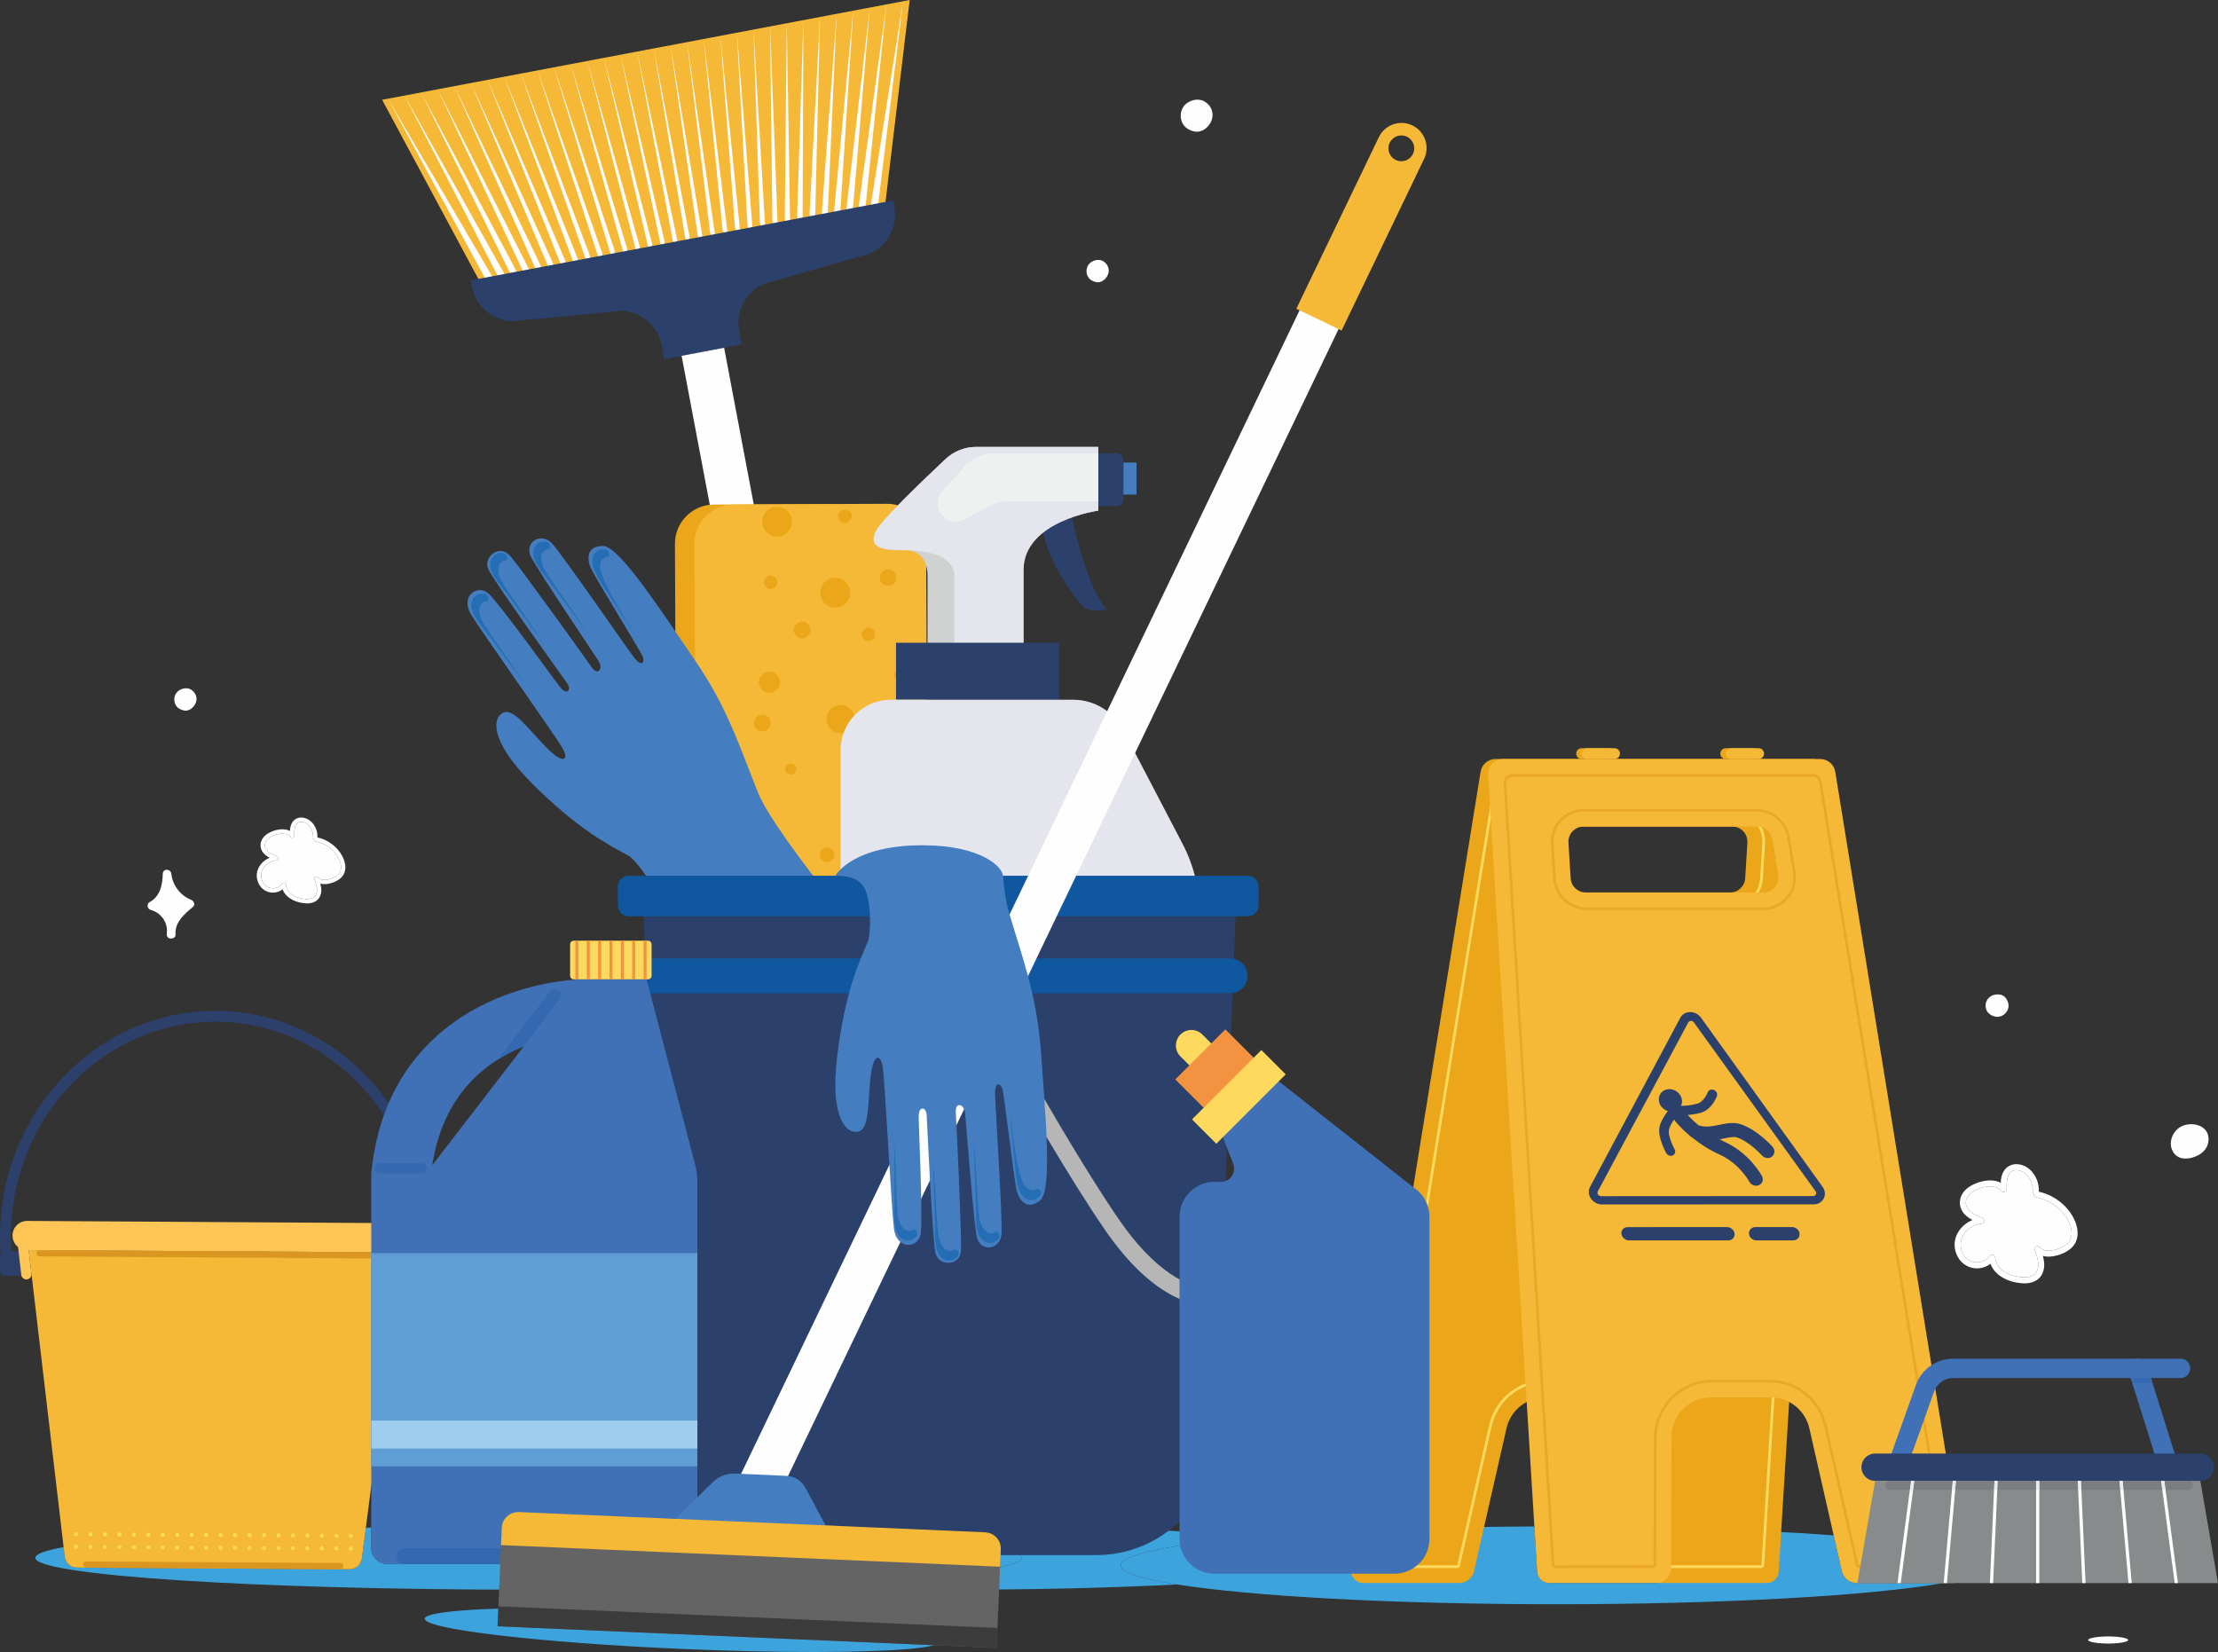 <?xml version="1.0" encoding="UTF-8"?> <svg xmlns="http://www.w3.org/2000/svg" xmlns:xlink="http://www.w3.org/1999/xlink" xmlns:xodm="http://www.corel.com/coreldraw/odm/2003" xml:space="preserve" width="369.782mm" height="275.414mm" version="1.1" style="shape-rendering:geometricPrecision; text-rendering:geometricPrecision; image-rendering:optimizeQuality; fill-rule:evenodd; clip-rule:evenodd" viewBox="0 0 3296 2454.87"><rect x="0" y="0" width="3296" height="2454.87" fill="#333333" stroke="none"/> <defs> <style type="text/css"> .fil0 {fill:#FEFEFE;fill-rule:nonzero} .fil2 {fill:#FCC556;fill-rule:nonzero} .fil23 {fill:#F39341;fill-rule:nonzero} .fil9 {fill:#E52249;fill-rule:nonzero} .fil7 {fill:#FDD95D;fill-rule:nonzero} .fil3 {fill:#F5B937;fill-rule:nonzero} .fil14 {fill:#EFF1F1;fill-rule:nonzero} .fil26 {fill:#EBA826;fill-rule:nonzero} .fil10 {fill:#EBA719;fill-rule:nonzero} .fil30 {fill:#EBEAE9;fill-rule:nonzero} .fil13 {fill:#E4E5ED;fill-rule:nonzero} .fil5 {fill:#DA9620;fill-rule:nonzero} .fil12 {fill:#D0D1D1;fill-rule:nonzero} .fil17 {fill:#B5B6B5;fill-rule:nonzero} .fil6 {fill:#958D6A;fill-rule:nonzero} .fil22 {fill:#9ECDEF;fill-rule:nonzero} .fil28 {fill:#878B8C;fill-rule:nonzero} .fil27 {fill:#87B7E0;fill-rule:nonzero} .fil29 {fill:#7A7E81;fill-rule:nonzero} .fil24 {fill:#646465;fill-rule:nonzero} .fil21 {fill:#5F9ED5;fill-rule:nonzero} .fil19 {fill:#57A6DC;fill-rule:nonzero} .fil25 {fill:#3C3C3C;fill-rule:nonzero} .fil1 {fill:#3DA3DC;fill-rule:nonzero} .fil11 {fill:#457EC0;fill-rule:nonzero} .fil18 {fill:#4070B5;fill-rule:nonzero} .fil20 {fill:#3468B0;fill-rule:nonzero} .fil15 {fill:#256EB5;fill-rule:nonzero} .fil16 {fill:#0F579E;fill-rule:nonzero} .fil8 {fill:#2B406A;fill-rule:nonzero} .fil4 {fill:#2C406B;fill-rule:nonzero} </style> </defs> <g id="Слой_x0020_1">  <g id="_2446227924832"> <path class="fil0" d="M2915.05 1858.66c2.75,8.58 9.57,15.4 18.61,16.9 8.47,1.39 17.89,-1.64 22.93,-8.82 2.57,-3.75 7.93,-2.25 8.28,2.25 1.72,19.68 24.43,28.15 41.36,29.08 8.75,0.47 17.93,-1.6 21.29,-10.68 3.68,-9.97 -0.64,-20.64 -4.18,-29.97 -1.57,-4.14 4.61,-7.61 7.47,-4.33 7.68,8.72 21.72,5.33 31.04,1.29 5.25,-2.28 10.47,-5.54 13.61,-10.5 3.57,-5.65 3.68,-12.61 2.14,-18.93 -5.79,-23.75 -28.57,-41.25 -51.79,-45.75 -2.64,-0.5 -3.5,-2.67 -3.11,-4.72 -1.18,-0.68 -2,-1.93 -1.89,-3.71 0.72,-13.68 -7.36,-29.79 -22.22,-31.79 -16.25,-2.21 -17.03,16.76 -16.5,28.08 0.14,3.61 -5.21,6.21 -7.65,3.14 -9.86,-12.5 -32.32,-6.36 -43.5,1.11 -7.29,4.82 -12.43,13.68 -8.25,22.22 4.36,8.89 14.47,12.82 23.15,16.21 4.68,1.86 3.97,8.33 -1.21,8.75 -19.79,1.75 -36.01,20.15 -29.57,40.18zm16.07 -45.75c-6.82,-3.57 -12.96,-8.29 -16.43,-15.5 -5.11,-10.72 -1.47,-22.86 7.33,-30.5 11.78,-10.25 35.71,-17.4 51.08,-9.29 0.25,-5.75 1.25,-11.47 4.03,-16.5 4.29,-7.75 12.65,-11.93 21.43,-11.11 19.75,1.89 32.15,22.11 31.19,40.75l-0.04 0.14c21.9,4.75 41.65,19.43 51.86,39.44 5.51,10.86 8.43,24.18 2.93,35.61 -5.04,10.54 -16.43,16.43 -27.18,19.47 -6.86,1.96 -14.68,2.75 -21.58,0.86 2.43,8.75 3.25,17.82 -0.79,26.43 -5.03,10.65 -16.22,14.64 -27.36,14.36 -19.89,-0.57 -42.79,-9.86 -49.68,-29.14 -6.61,5.18 -15.11,7.61 -23.72,6.68 -12.5,-1.36 -22.36,-9.68 -26.94,-21.25 -8.54,-21.64 4.47,-42.36 23.86,-50.43z"></path> <path class="fil0" d="M2915.05 1858.66c2.75,8.58 9.57,15.4 18.61,16.9 8.47,1.39 17.89,-1.64 22.93,-8.82 2.57,-3.75 7.93,-2.25 8.28,2.25 1.72,19.68 24.43,28.15 41.36,29.08 8.75,0.47 17.93,-1.6 21.29,-10.68 3.68,-9.97 -0.64,-20.64 -4.18,-29.97 -1.57,-4.14 4.61,-7.61 7.47,-4.33 7.68,8.72 21.72,5.33 31.04,1.29 5.25,-2.28 10.47,-5.54 13.61,-10.5 3.57,-5.65 3.68,-12.61 2.14,-18.93 -5.79,-23.75 -28.57,-41.25 -51.79,-45.75 -2.64,-0.5 -3.5,-2.67 -3.11,-4.72 -1.18,-0.68 -2,-1.93 -1.89,-3.71 0.72,-13.68 -7.36,-29.79 -22.22,-31.79 -16.25,-2.21 -17.03,16.76 -16.5,28.08 0.14,3.61 -5.21,6.21 -7.65,3.14 -9.86,-12.5 -32.32,-6.36 -43.5,1.11 -7.29,4.82 -12.43,13.68 -8.25,22.22 4.36,8.89 14.47,12.82 23.15,16.21 4.68,1.86 3.97,8.33 -1.21,8.75 -19.79,1.75 -36.01,20.15 -29.57,40.18z"></path> <path class="fil0" d="M1621.73 389.33c3.61,-2.33 7.92,-3.55 12.2,-3 3.02,0.38 5.76,1.62 7.8,3.59l0.38 0.26c3.43,2.94 5.35,7.07 5.47,11.57 0.09,4.89 -2.07,9.4 -5.47,12.84 -3.37,3.37 -7.96,5.54 -12.8,4.73 -4.69,-0.79 -9.62,-3.4 -12.2,-7.5 -4.65,-7.4 -2.86,-17.63 4.63,-22.49z"></path> <path class="fil0" d="M266.15 1025.88c3.62,-2.33 7.9,-3.55 12.22,-3 2.96,0.39 5.72,1.62 7.78,3.59l0.37 0.26c3.42,2.94 5.35,7.06 5.47,11.57 0.12,4.9 -2.1,9.4 -5.47,12.83 -3.37,3.37 -7.98,5.54 -12.76,4.74 -4.69,-0.78 -9.67,-3.4 -12.26,-7.5 -4.65,-7.41 -2.8,-17.63 4.65,-22.49z"></path> <path class="fil0" d="M1764.87 152.55c5.16,-3.34 11.35,-5.09 17.48,-4.3 4.31,0.54 8.24,2.32 11.16,5.14l0.53 0.38c4.91,4.21 7.67,10.12 7.83,16.59 0.16,7.02 -2.96,13.48 -7.83,18.39 -4.81,4.83 -11.41,7.95 -18.3,6.79 -6.73,-1.12 -13.81,-4.87 -17.51,-10.75 -6.67,-10.61 -4.09,-25.27 6.63,-32.23z"></path> <path class="fil0" d="M389.04 1307.59c2.02,6.18 6.91,11.09 13.46,12.17 6.05,1 12.84,-1.18 16.5,-6.35 1.85,-2.7 5.68,-1.62 5.97,1.62 1.24,14.18 17.57,20.27 29.75,20.94 6.3,0.34 12.96,-1.16 15.35,-7.69 2.67,-7.18 -0.45,-14.87 -3,-21.58 -1.11,-2.98 3.29,-5.48 5.39,-3.12 5.51,6.28 15.6,3.84 22.35,0.93 3.79,-1.65 7.53,-3.99 9.79,-7.56 2.55,-4.07 2.67,-9.08 1.56,-13.63 -4.2,-17.11 -20.62,-29.71 -37.33,-32.96 -1.89,-0.36 -2.51,-1.93 -2.22,-3.4 -0.86,-0.48 -1.48,-1.39 -1.36,-2.67 0.49,-9.85 -5.31,-21.46 -16.01,-22.89 -11.69,-1.6 -12.26,12.06 -11.89,20.22 0.08,2.6 -3.79,4.48 -5.51,2.26 -7.08,-9.01 -23.29,-4.58 -31.36,0.8 -5.23,3.47 -8.93,9.85 -5.93,16 3.17,6.4 10.45,9.24 16.67,11.68 3.42,1.34 2.88,6 -0.86,6.31 -14.24,1.26 -25.93,14.51 -21.32,28.94zm11.61 -32.95c-4.94,-2.58 -9.34,-5.97 -11.85,-11.16 -3.66,-7.72 -1.03,-16.47 5.31,-21.97 8.48,-7.38 25.72,-12.53 36.79,-6.69 0.12,-4.14 0.86,-8.26 2.88,-11.88 3.09,-5.59 9.1,-8.59 15.43,-8.01 14.24,1.37 23.13,15.92 22.47,29.36l0 0.1c15.72,3.42 29.96,14 37.29,28.4 3.99,7.82 6.13,17.42 2.14,25.65 -3.62,7.59 -11.85,11.83 -19.59,14.02 -4.9,1.42 -10.54,1.98 -15.51,0.62 1.73,6.3 2.35,12.84 -0.58,19.04 -3.62,7.66 -11.69,10.55 -19.71,10.34 -14.32,-0.42 -30.82,-7.1 -35.76,-20.99 -4.77,3.73 -10.91,5.48 -17.08,4.81 -9.01,-0.98 -16.09,-6.97 -19.42,-15.31 -6.13,-15.59 3.21,-30.51 17.2,-36.32z"></path> <path class="fil0" d="M389.04 1307.59c2.02,6.18 6.91,11.09 13.46,12.17 6.05,1 12.84,-1.18 16.5,-6.35 1.85,-2.7 5.68,-1.62 5.97,1.62 1.24,14.18 17.57,20.27 29.75,20.94 6.3,0.34 12.96,-1.16 15.35,-7.69 2.67,-7.18 -0.45,-14.87 -3,-21.58 -1.11,-2.98 3.29,-5.48 5.39,-3.12 5.51,6.28 15.6,3.84 22.35,0.93 3.79,-1.65 7.53,-3.99 9.79,-7.56 2.55,-4.07 2.67,-9.08 1.56,-13.63 -4.2,-17.11 -20.62,-29.71 -37.33,-32.96 -1.89,-0.36 -2.51,-1.93 -2.22,-3.4 -0.86,-0.48 -1.48,-1.39 -1.36,-2.67 0.49,-9.85 -5.31,-21.46 -16.01,-22.89 -11.69,-1.6 -12.26,12.06 -11.89,20.22 0.08,2.6 -3.79,4.48 -5.51,2.26 -7.08,-9.01 -23.29,-4.58 -31.36,0.8 -5.23,3.47 -8.93,9.85 -5.93,16 3.17,6.4 10.45,9.24 16.67,11.68 3.42,1.34 2.88,6 -0.86,6.31 -14.24,1.26 -25.93,14.51 -21.32,28.94z"></path> <path class="fil0" d="M3237.76 1719.56c-4.7,-2.25 -8.19,-6.04 -9.91,-10.82 -0.43,-0.73 -0.8,-1.53 -1.05,-2.41 -2.92,-10.11 1.18,-21.54 8.83,-28.47 8.21,-7.45 21.62,-9.12 31.89,-5.38 5.45,1.98 10.35,5.96 12.65,11.39 2.32,5.48 2.37,11.63 0.44,17.24 -3.89,11.37 -15.61,18.03 -26.91,20 -5.27,0.92 -11.05,0.8 -15.94,-1.54z"></path> <path class="fil0" d="M2965.42 1510.78c-4.32,-0.76 -8.4,-2.84 -11.24,-6.23 -1.98,-2.37 -3.18,-5.21 -3.33,-8.1l-0.11 -0.47c-0.52,-4.58 0.9,-9.02 3.96,-12.47 3.31,-3.75 8.09,-5.62 13.03,-5.82 4.86,-0.2 9.82,1.37 12.87,5.33 2.97,3.85 4.86,9.25 3.94,14.11 -1.66,8.79 -10.13,15.21 -19.12,13.65z"></path> <path class="fil0" d="M223.93 1352.11c15.23,4.05 25.97,18.62 23.87,34.6 -0.49,3.42 0.82,6.79 4.49,7.85 0.99,0.25 2.22,0.2 3.33,-0.11 2.92,-0.26 5.51,-2.31 5.23,-6.08 -1.28,-17.86 13.33,-30.29 25.84,-40.68 4.03,-3.38 1.19,-9.09 -2.84,-10.66 -15.72,-6.09 -27.53,-21.63 -29.22,-38.42 -0.86,-8.01 -12.63,-8.34 -12.76,0.02 -0.25,16.03 -4.12,33.74 -19.47,41.83 -4.9,2.56 -3.62,10.27 1.52,11.64z"></path> <path class="fil1" d="M1416.53 2362.29c122.8,0 237.12,-2.84 332.71,-7.73 -53.33,-8.41 -83.8,-18.13 -83.8,-28.49 0,-16.78 79.93,-31.89 207.59,-42.45 -111.34,-9.88 -274.6,-16.12 -456.5,-16.12 -103.38,0 -200.71,2.01 -285.94,5.56 230.96,7.98 388.17,23.72 388.17,41.83 0,18.11 -157.21,33.85 -388.17,41.83 85.23,3.55 182.56,5.57 285.94,5.57z"></path> <path class="fil1" d="M785.6 2362.29c124.74,0 242.15,-2.01 344.99,-5.57 230.96,-7.98 388.17,-23.72 388.17,-41.83 0,-18.11 -157.21,-33.85 -388.17,-41.83 -30.25,-1.04 -61.73,-1.95 -94.28,-2.72l0 30.82c0,12.76 -11.52,23.11 -25.72,23.11l-18.07 0 -391.21 0 -23.83 0c-14.16,0 -25.72,-10.34 -25.72,-23.11l0 -31.21c-2.67,0.06 -5.39,0.12 -8.11,0.18l-5.93 45.83c-1.19,9.11 -8.93,15.92 -18.11,15.92 -0.04,0 -0.12,0 -0.12,0l-13.83 -0.08c0,0 0,0 0,0l-377.59 -2.27c-0.04,0 -0.08,0 -0.12,-0l-13.75 -0.08c-9.18,-0.05 -16.91,-6.98 -17.98,-16.13l-1.73 -14.28c-27.2,4.96 -42.02,10.3 -42.02,15.86 0,26.17 328.2,47.4 733.12,47.4z"></path> <path class="fil1" d="M1208.62 2454.87c113.67,0 190.21,-5.79 190.63,-16.19 0.7,-15.63 -170.71,-35.75 -382.81,-44.94 -70.95,-3.08 -137.5,-4.54 -194.66,-4.54 -113.67,0 -190.17,5.79 -190.63,16.19 -0.66,15.63 170.75,35.75 382.82,44.94 70.99,3.08 137.54,4.54 194.66,4.54z"></path> <path class="fil1" d="M2312.09 2383.9c250.58,0 467.87,-12.75 575.21,-31.39l-127.11 0 0.04 -0.21 -1.26 0c-10.5,0 -19.61,-7.27 -21.94,-17.51l-12.11 -53.23c-69.66,-5.17 -151.68,-9.07 -241.49,-11.27l-0.22 59.59c-0.06,12.4 -10.12,22.42 -22.52,22.42l-158.67 0c-9.43,0 -17.2,-7.32 -17.8,-16.71l-4.12 -67.28c-156.88,0.68 -299.07,6.36 -407.08,15.3 -127.66,10.56 -207.59,25.67 -207.59,42.45 0,10.36 30.47,20.08 83.8,28.49 111.12,17.52 321.55,29.34 562.85,29.34z"></path> <path class="fil2" d="M40.42 1814.3l559.08 3.37c11.98,0.07 21.65,9.84 21.56,21.83 -0.08,11.98 -9.84,21.64 -21.81,21.57l-559.12 -3.37c-11.98,-0.07 -21.61,-9.84 -21.56,-21.83 0.08,-11.98 9.84,-21.63 21.85,-21.57z"></path> <path class="fil3" d="M42.64 1857.71l554.14 3.33 -59.06 454.93c-1.19,9.14 -9.01,15.97 -18.23,15.92l-405.29 -2.44c-9.18,-0.05 -16.91,-6.98 -17.98,-16.13l-53.58 -455.61z"></path> <path class="fil4" d="M602.42 1863.21l30.45 0.18c3.25,0.02 5.93,2.69 5.89,5.96l-0.12 23.98c-0.04,3.27 -2.72,5.91 -5.97,5.89l-30.45 -0.19 0.21 -35.83z"></path> <path class="fil4" d="M36.63 1859.8l-30.45 -0.18c-3.25,-0.02 -5.93,2.61 -5.97,5.88l-0.12 23.98c-0.04,3.27 2.59,5.94 5.88,5.96l30.41 0.19 0.25 -35.83z"></path> <path class="fil2" d="M599.83 1904.55c3.79,0 7.04,-2.8 7.49,-6.63l7.82 -60.8c0.53,-4.16 -2.43,-7.98 -6.59,-8.51 -4.16,-0.54 -7.98,2.41 -8.52,6.58l-7.74 60.8c-0.54,4.17 2.39,7.97 6.54,8.5 0.33,0.04 0.66,0.06 0.99,0.06z"></path> <path class="fil2" d="M39.06 1901.22c-3.75,-0.05 -7,-2.89 -7.45,-6.73l-7.04 -60.89c-0.49,-4.17 2.51,-7.94 6.67,-8.42 4.2,-0.49 7.94,2.51 8.44,6.67l7.04 60.89c0.49,4.18 -2.51,7.95 -6.67,8.43 -0.33,0.04 -0.66,0.05 -0.99,0.05z"></path> <path class="fil5" d="M551.76 1870.01l0 -9.23 -493.11 -2.96 0 0c-2.55,0 -4.61,2.05 -4.65,4.59 0,2.55 2.06,4.63 4.61,4.65l493.15 2.96z"></path> <path class="fil6" d="M505.67 2331.81l-377.71 -2.27c0.04,0 0.08,0 0.12,0l377.59 2.27c0,0 0,0 0,0z"></path> <path class="fil5" d="M505.67 2331.81c2.55,0 4.65,-2.05 4.65,-4.59 0,-2.55 -2.06,-4.63 -4.61,-4.64l-377.59 -2.27 -0.04 0c-2.51,0 -4.57,2.05 -4.61,4.59 0,2.51 1.98,4.57 4.49,4.64l377.71 2.27 0 0z"></path> <path class="fil4" d="M9.76 1880.76c0.29,0 0.58,-0.01 0.86,-0.04 4.44,-0.45 7.65,-4.4 7.24,-8.83 -1.23,-12.03 -1.81,-24.16 -1.73,-36.03 1.07,-176.12 138.15,-318.59 305.61,-317.59 167.46,1 302.85,145.11 301.78,321.24 -0.08,11.88 -0.78,23.99 -2.14,36.01 -0.49,4.42 2.67,8.42 7.12,8.91 4.4,0.52 8.4,-2.68 8.89,-7.11 1.44,-12.58 2.18,-25.28 2.26,-37.72 1.11,-185.02 -141.49,-336.41 -317.79,-337.48 -176.39,-1.06 -320.8,148.6 -321.87,333.63 -0.08,12.44 0.53,25.14 1.77,37.74 0.41,4.14 3.91,7.23 7.98,7.26z"></path> <path class="fil7" d="M518.26 2282.3c0,-1.67 1.4,-3.02 3.04,-3.01 1.69,0.01 3,1.37 3,3.05 0,1.67 -1.36,3.03 -3.05,3.02 -1.65,-0.01 -3,-1.37 -3,-3.05z"></path> <path class="fil7" d="M496.78 2282.17c0,-1.68 1.36,-3.03 3.05,-3.02 1.69,0.01 3.04,1.37 3.04,3.05 -0.04,1.67 -1.4,3.03 -3.09,3.01 -1.69,-0.01 -3.05,-1.37 -3,-3.05z"></path> <path class="fil7" d="M475.26 2282.04c0.04,-1.67 1.4,-3.03 3.09,-3.02 1.69,0.01 3.05,1.37 3,3.05 0,1.68 -1.4,3.03 -3.05,3.02 -1.69,-0.01 -3.04,-1.37 -3.04,-3.05z"></path> <path class="fil7" d="M453.81 2281.92c0,-1.68 1.36,-3.03 3.05,-3.02 1.65,0.01 3,1.37 3,3.05 0,1.67 -1.4,3.03 -3.05,3.02 -1.69,-0.01 -3,-1.38 -3,-3.05z"></path> <path class="fil7" d="M432.33 2281.78c0,-1.68 1.36,-3.03 3.05,-3.02 1.65,0.01 3,1.38 3,3.05 -0.04,1.67 -1.36,3.03 -3.04,3.01 -1.69,-0.01 -3.05,-1.37 -3,-3.05z"></path> <path class="fil7" d="M410.81 2281.65c0.04,-1.67 1.4,-3.03 3.04,-3.01 1.69,0.01 3.05,1.37 3.05,3.05 0,1.68 -1.4,3.03 -3.09,3.02 -1.65,-0.01 -3,-1.38 -3,-3.05z"></path> <path class="fil7" d="M389.33 2281.52c0,-1.67 1.4,-3.03 3.05,-3.02 1.69,0.01 3.04,1.38 3.04,3.05 0,1.67 -1.4,3.03 -3.04,3.02 -1.69,-0.01 -3.05,-1.38 -3.05,-3.05z"></path> <path class="fil7" d="M367.84 2281.4c0,-1.68 1.36,-3.03 3.09,-3.02 1.65,0.01 3,1.37 3,3.05 -0.04,1.67 -1.4,3.03 -3.05,3.01 -1.69,-0.01 -3.04,-1.37 -3.04,-3.05z"></path> <path class="fil7" d="M346.36 2281.27c0.04,-1.67 1.36,-3.03 3.05,-3.02 1.69,0.01 3.05,1.38 3,3.05 0,1.68 -1.36,3.03 -3.05,3.02 -1.65,-0.01 -3,-1.38 -3,-3.05z"></path> <path class="fil7" d="M324.88 2281.14c0,-1.67 1.4,-3.03 3.05,-3.02 1.69,0.01 3,1.38 3,3.05 0,1.67 -1.36,3.03 -3.04,3.02 -1.65,-0.01 -3,-1.38 -3,-3.05z"></path> <path class="fil7" d="M303.4 2281.01c0,-1.67 1.36,-3.02 3.04,-3.01 1.69,0.01 3.05,1.37 3.05,3.05 -0.04,1.67 -1.4,3.03 -3.09,3.02 -1.69,-0.01 -3.05,-1.37 -3,-3.05z"></path> <path class="fil7" d="M281.87 2280.88c0.04,-1.67 1.4,-3.03 3.09,-3.02 1.69,0.01 3.05,1.38 3,3.05 0,1.68 -1.4,3.03 -3.04,3.02 -1.69,-0.01 -3.05,-1.37 -3.05,-3.05z"></path> <path class="fil7" d="M260.43 2280.75c0,-1.68 1.36,-3.03 3.05,-3.02 1.65,0.01 3,1.37 3,3.05 0,1.68 -1.4,3.02 -3.05,3.02 -1.69,-0.01 -3,-1.37 -3,-3.05z"></path> <path class="fil7" d="M238.95 2280.62c0,-1.68 1.36,-3.03 3.04,-3.02 1.65,0.01 3,1.37 3,3.05 -0.04,1.67 -1.36,3.02 -3.09,3.02 -1.65,-0.01 -3,-1.38 -2.96,-3.05z"></path> <path class="fil7" d="M217.42 2280.49c0.04,-1.67 1.4,-3.03 3.05,-3.01 1.73,0.01 3.04,1.37 3.04,3.05 0,1.68 -1.4,3.03 -3.09,3.01 -1.65,-0.01 -3,-1.37 -3,-3.05z"></path> <path class="fil7" d="M195.94 2280.36c0,-1.67 1.4,-3.02 3.04,-3.01 1.69,0.01 3.05,1.37 3.05,3.05 0,1.68 -1.4,3.03 -3.05,3.02 -1.73,-0.01 -3.04,-1.38 -3.04,-3.05z"></path> <path class="fil7" d="M174.46 2280.23c0,-1.67 1.36,-3.03 3.09,-3.02 1.65,0.01 3,1.38 2.96,3.05 0,1.67 -1.36,3.02 -3.04,3.02 -1.65,-0.01 -3,-1.38 -3,-3.05z"></path> <path class="fil7" d="M152.98 2280.1c0.04,-1.67 1.36,-3.02 3.05,-3.01 1.69,0.01 3,1.38 3,3.05 0,1.68 -1.36,3.03 -3.05,3.02 -1.65,-0.01 -3,-1.37 -3,-3.05z"></path> <path class="fil7" d="M131.5 2279.97c0,-1.67 1.4,-3.02 3.04,-3.02 1.69,0.01 3,1.38 3,3.05 0,1.67 -1.36,3.02 -3.05,3.02 -1.69,-0.01 -3,-1.38 -3,-3.05z"></path> <path class="fil7" d="M110.01 2279.85c0,-1.67 1.36,-3.03 3.05,-3.02 1.69,0.01 3.05,1.38 3,3.05 0,1.67 -1.36,3.02 -3.04,3.02 -1.69,-0.01 -3.05,-1.38 -3,-3.05z"></path> <path class="fil7" d="M518.14 2301.09c0.04,-1.67 1.36,-3.03 3.05,-3.02 1.69,0.01 3.04,1.38 3,3.05 0,1.68 -1.36,3.03 -3.05,3.02 -1.65,-0.01 -3,-1.38 -3,-3.05z"></path> <path class="fil7" d="M496.66 2300.96c0,-1.67 1.4,-3.03 3.04,-3.02 1.69,0.01 3,1.38 3,3.05 0,1.67 -1.36,3.03 -3.05,3.02 -1.65,-0.01 -3,-1.37 -3,-3.05z"></path> <path class="fil7" d="M475.17 2300.83c0,-1.67 1.36,-3.03 3.05,-3.01 1.69,0.01 3.05,1.37 3.05,3.05 -0.04,1.67 -1.4,3.03 -3.09,3.01 -1.69,-0.01 -3.05,-1.37 -3,-3.05z"></path> <path class="fil7" d="M453.69 2300.7c0,-1.67 1.36,-3.03 3.05,-3.02 1.69,0.01 3.04,1.37 3,3.05 0,1.68 -1.36,3.03 -3.05,3.02 -1.69,-0.01 -3,-1.38 -3,-3.05z"></path> <path class="fil7" d="M432.21 2300.57c0,-1.68 1.36,-3.03 3.04,-3.02 1.65,0.01 3,1.38 3,3.05 0,1.68 -1.36,3.02 -3.05,3.02 -1.65,-0.01 -3,-1.38 -3,-3.05z"></path> <path class="fil7" d="M410.73 2300.44c0,-1.67 1.36,-3.03 3.05,-3.02 1.65,0.01 3,1.37 3,3.05 0,1.67 -1.36,3.02 -3.04,3.02 -1.69,-0.01 -3.05,-1.38 -3,-3.05z"></path> <path class="fil7" d="M389.2 2300.31c0.04,-1.67 1.4,-3.02 3.04,-3.01 1.73,0.01 3.05,1.37 3.05,3.05 0,1.68 -1.36,3.02 -3.05,3.01 -1.69,-0.01 -3.04,-1.37 -3.04,-3.05z"></path> <path class="fil7" d="M367.72 2300.18c0,-1.67 1.4,-3.02 3.05,-3.02 1.69,0.01 3.05,1.38 3.05,3.05 0,1.67 -1.4,3.02 -3.05,3.02 -1.69,-0.01 -3.05,-1.38 -3.05,-3.05z"></path> <path class="fil7" d="M346.24 2300.05c0,-1.68 1.36,-3.03 3.09,-3.02 1.65,0.01 3,1.38 3,3.05 -0.04,1.67 -1.4,3.02 -3.04,3.02 -1.69,-0.01 -3.05,-1.38 -3.05,-3.05z"></path> <path class="fil7" d="M324.75 2299.92c0.04,-1.67 1.36,-3.02 3.04,-3.01 1.69,0.01 3.05,1.37 3,3.05 0,1.67 -1.36,3.03 -3.05,3.02 -1.65,-0.01 -3,-1.37 -3,-3.05z"></path> <path class="fil7" d="M303.27 2299.79c0,-1.67 1.4,-3.02 3.05,-3.02 1.69,0.01 3,1.38 3,3.05 0,1.67 -1.36,3.02 -3.04,3.02 -1.65,-0.01 -3,-1.38 -3,-3.05z"></path> <path class="fil7" d="M281.79 2299.67c0,-1.67 1.36,-3.03 3.04,-3.02 1.69,0.01 3.05,1.38 3.05,3.05 -0.04,1.67 -1.4,3.03 -3.05,3.02 -1.73,-0.01 -3.09,-1.37 -3.04,-3.05z"></path> <path class="fil7" d="M260.31 2299.53c0,-1.67 1.36,-3.02 3.05,-3.01 1.69,0.01 3.05,1.37 3,3.05 0,1.67 -1.4,3.02 -3.05,3.01 -1.69,-0.01 -3,-1.37 -3,-3.05z"></path> <path class="fil7" d="M238.82 2299.41c0,-1.67 1.36,-3.03 3.05,-3.02 1.65,0.01 3,1.37 3,3.05 0,1.68 -1.36,3.03 -3.04,3.02 -1.65,-0.01 -3,-1.37 -3,-3.05z"></path> <path class="fil7" d="M217.34 2299.28c0,-1.68 1.36,-3.03 3.04,-3.02 1.65,0.01 3,1.37 3,3.05 0,1.67 -1.36,3.03 -3.05,3.02 -1.69,-0.01 -3.04,-1.38 -3,-3.05z"></path> <path class="fil7" d="M195.82 2299.15c0.04,-1.67 1.4,-3.02 3.05,-3.02 1.73,0.01 3.04,1.37 3.04,3.05 0,1.67 -1.4,3.02 -3.04,3.02 -1.69,-0.01 -3.05,-1.38 -3.05,-3.05z"></path> <path class="fil7" d="M174.34 2299.02c0,-1.67 1.4,-3.03 3.04,-3.01 1.69,0.01 3.05,1.37 3.05,3.05 0,1.67 -1.4,3.02 -3.05,3.01 -1.69,-0.01 -3.04,-1.37 -3.04,-3.05z"></path> <path class="fil7" d="M152.85 2298.89c0,-1.67 1.36,-3.02 3.09,-3.02 1.65,0.01 3,1.38 3,3.05 -0.04,1.67 -1.4,3.03 -3.05,3.02 -1.69,-0.01 -3.05,-1.38 -3.05,-3.05z"></path> <path class="fil7" d="M131.37 2298.76c0.04,-1.68 1.4,-3.02 3.05,-3.02 1.69,0.01 3.04,1.38 3,3.05 0,1.67 -1.36,3.02 -3.04,3.01 -1.65,-0.01 -3,-1.38 -3,-3.05z"></path> <path class="fil7" d="M109.89 2298.63c0,-1.67 1.4,-3.02 3.04,-3.01 1.69,0.01 3,1.37 3,3.05 0,1.68 -1.36,3.03 -3.05,3.02 -1.65,-0.01 -3,-1.38 -3,-3.05z"></path> <polygon class="fil3" points="1351.8,0 567.85,148.29 713.74,419.88 1315.17,306.11 "></polygon> <polygon class="fil0" points="1293.85,306.05 1317.97,153.95 1342.04,1.85 1323.23,154.69 1304.43,307.54 "></polygon> <polygon class="fil0" points="1275.7,309.47 1276.98,299.91 1296.48,158.23 1297.1,153.59 1317.31,6.52 1301.55,158.58 1301.05,163.48 1285.83,310.64 "></polygon> <polygon class="fil0" points="1257.59,312.9 1258.5,303.84 1274.96,162.5 1275.5,157.88 1292.62,11.2 1279.9,162.46 1279.53,167.34 1267.18,313.73 "></polygon> <polygon class="fil0" points="1239.49,316.33 1240.06,307.75 1253.48,166.78 1253.93,162.16 1267.92,15.87 1258.25,166.35 1257.96,171.21 1248.54,316.82 "></polygon> <polygon class="fil0" points="1221.38,319.75 1221.58,311.67 1232,171.05 1232.37,166.44 1243.23,20.54 1236.61,170.23 1236.4,175.07 1229.94,319.92 "></polygon> <polygon class="fil0" points="1203.27,323.18 1203.11,315.59 1210.55,175.33 1210.8,170.73 1218.54,25.21 1214.92,174.12 1214.83,178.94 1211.34,323.02 "></polygon> <polygon class="fil0" points="1185.16,326.6 1184.67,319.52 1189.07,179.6 1189.2,175.01 1193.85,29.88 1193.27,178 1193.27,182.81 1192.69,326.11 "></polygon> <polygon class="fil0" points="1167.06,330.03 1166.19,323.43 1167.59,183.88 1167.63,179.29 1169.15,34.56 1171.62,181.89 1171.75,186.67 1174.09,329.21 "></polygon> <polygon class="fil0" points="1148.95,333.46 1147.75,327.35 1146.11,188.16 1146.03,183.57 1144.42,39.22 1149.98,185.77 1150.14,190.54 1155.49,332.3 "></polygon> <polygon class="fil0" points="1130.84,336.88 1129.23,331.27 1124.63,192.43 1124.46,187.86 1119.77,43.9 1128.29,189.66 1128.62,194.41 1136.85,335.4 "></polygon> <polygon class="fil0" points="1112.69,340.31 1110.8,335.19 1103.14,196.7 1102.85,192.14 1095.04,48.57 1106.64,193.54 1107.05,198.27 1118.2,338.49 "></polygon> <polygon class="fil0" points="1094.58,343.74 1092.32,339.11 1081.66,200.98 1081.29,196.42 1070.34,53.24 1084.99,197.43 1085.53,202.14 1099.6,341.59 "></polygon> <polygon class="fil0" points="1076.48,347.16 1073.88,343.03 1060.22,205.26 1059.73,200.71 1045.65,57.91 1063.35,201.31 1063.92,206 1081,344.69 "></polygon> <polygon class="fil0" points="1058.37,350.59 1055.4,346.95 1038.74,209.53 1038.16,204.99 1020.96,62.59 1041.66,205.2 1042.4,209.87 1062.36,347.78 "></polygon> <polygon class="fil0" points="1040.26,354.02 1036.93,350.87 1017.25,213.81 1016.55,209.28 996.27,67.26 1020.01,209.08 1020.83,213.74 1043.76,350.88 "></polygon> <polygon class="fil0" points="1022.15,357.44 1018.49,354.79 995.77,218.08 994.99,213.56 971.57,71.93 998.36,212.97 999.31,217.61 1025.16,353.97 "></polygon> <polygon class="fil0" points="1004.04,360.87 1000.01,358.71 974.29,222.36 973.43,217.84 946.88,76.6 976.68,216.85 977.71,221.47 1006.51,357.07 "></polygon> <polygon class="fil0" points="985.94,364.29 981.57,362.63 952.81,226.63 951.86,222.12 922.15,81.27 955.07,220.74 956.14,225.34 987.87,360.16 "></polygon> <polygon class="fil0" points="967.83,367.72 963.1,366.55 931.32,230.91 930.25,226.41 897.45,85.95 933.38,224.62 934.62,229.2 969.27,363.26 "></polygon> <polygon class="fil0" points="949.72,371.14 944.62,370.47 909.84,235.19 908.69,230.69 872.76,90.62 911.73,228.51 913.05,233.07 950.67,366.36 "></polygon> <polygon class="fil0" points="931.61,374.57 926.14,374.39 888.36,239.46 887.08,234.98 848.07,95.29 890.05,232.39 891.49,236.94 932.02,369.45 "></polygon> <polygon class="fil0" points="913.46,378 907.7,378.31 866.88,243.74 865.52,239.26 823.38,99.96 868.44,236.28 869.92,240.8 913.42,372.55 "></polygon> <polygon class="fil0" points="895.36,381.42 889.22,382.23 845.39,248.01 843.91,243.55 798.68,104.63 846.75,240.16 848.4,244.67 894.82,375.64 "></polygon> <polygon class="fil0" points="877.25,384.85 870.79,386.15 823.91,252.29 822.35,247.83 773.99,109.31 825.11,244.05 826.83,248.54 876.18,378.74 "></polygon> <polygon class="fil0" points="859.14,388.28 852.31,390.07 802.47,256.56 800.78,252.11 749.26,113.98 803.42,247.93 805.27,252.4 857.54,381.83 "></polygon> <polygon class="fil0" points="841.03,391.7 833.83,393.99 780.99,260.84 779.22,256.39 724.61,118.65 781.77,251.82 783.71,256.27 838.93,384.93 "></polygon> <polygon class="fil0" points="822.92,395.13 815.39,397.91 759.51,265.11 757.61,260.68 699.87,123.32 760.12,255.7 762.18,260.13 820.29,388.03 "></polygon> <polygon class="fil0" points="804.82,398.56 796.92,401.83 738.02,269.39 736.05,264.96 675.18,127.99 738.48,259.59 740.62,264 801.69,391.12 "></polygon> <polygon class="fil0" points="786.71,401.98 778.48,405.75 716.54,273.67 714.48,269.24 650.49,132.66 716.79,263.47 719.05,267.87 783.09,394.22 "></polygon> <polygon class="fil0" points="768.6,405.41 759.96,409.67 695.06,277.94 692.92,273.53 625.8,137.34 695.14,267.36 697.49,271.74 764.49,397.31 "></polygon> <polygon class="fil0" points="750.49,408.83 741.52,413.59 673.58,282.22 671.31,277.81 601.06,142.01 673.49,271.24 675.92,275.6 745.84,400.41 "></polygon> <polygon class="fil0" points="723.04,417.51 649.71,282.09 576.41,146.68 654.4,279.47 732.34,412.26 "></polygon> <polygon class="fil0" points="1403.2,2246.07 1071.54,492.91 1008.36,504.86 1339.98,2258.02 "></polygon> <path class="fil8" d="M1015.73 356.78l-4.69 0.89 -311.49 58.92 1.77 9.53c5.56,29.33 30.95,50.71 60.78,51.19l160.38 -15.43c29.84,0.47 55.23,21.86 60.78,51.19l3.91 20.56 55.19 -10.44 4.69 -0.89 55.19 -10.44 -3.91 -20.56c-5.51,-29.33 10.29,-58.52 37.9,-69.86l154.95 -44.2c27.57,-11.34 43.42,-40.53 37.86,-69.86l-1.81 -9.53 -311.5 58.92z"></path> <path class="fil9" d="M1357.27 2279.45c1.98,10.4 12.02,17.24 22.39,15.28 10.41,-1.97 17.24,-12 15.31,-22.4 -1.98,-10.4 -12.02,-17.24 -22.43,-15.28 -10.41,1.97 -17.24,12 -15.27,22.4zm-17.74 3.88l-52.6 -278.05 73.34 -13.87 52.6 278.05c3.83,20.25 -9.47,39.76 -29.75,43.59 -20.25,3.83 -39.71,-9.48 -43.58,-29.72z"></path> <path class="fil10" d="M1063.47 1337.23l172.81 -0.8c31.89,-0.15 57.9,-26.38 57.74,-58.29l-2.18 -471.39c-0.12,-31.91 -26.38,-57.9 -58.27,-57.75l-172.81 0.8c-31.94,0.15 -57.9,26.38 -57.78,58.29l2.18 471.39c0.16,31.91 26.38,57.9 58.32,57.75z"></path> <path class="fil3" d="M1089.77 749.67l172.77 -0.8 0 0 55.35 -0.26c31.94,-0.15 58.15,25.84 58.32,57.75l2.18 471.39c0.12,31.91 -25.85,58.14 -57.78,58.29l-172.81 0.8 0 0 -55.35 0.25c-31.85,0.15 -58.11,-25.84 -58.23,-57.74l-2.22 -471.39c-0.16,-31.91 25.84,-58.14 57.78,-58.29z"></path> <path class="fil10" d="M1316.94 790.16c0.04,8.67 7.12,15.68 15.8,15.64 8.68,-0.04 15.64,-7.11 15.6,-15.79 0,-8.68 -7.08,-15.68 -15.76,-15.64 -8.68,0.04 -15.68,7.11 -15.64,15.79z"></path> <path class="fil10" d="M1219.03 880.87c0.04,12.24 10.04,22.12 22.26,22.06 12.26,-0.06 22.14,-10.03 22.06,-22.26 -0.04,-12.24 -10.04,-22.11 -22.26,-22.06 -12.22,0.06 -22.1,10.03 -22.06,22.26z"></path> <path class="fil10" d="M1132.73 775.3c0.04,12.24 10,22.12 22.26,22.06 12.22,-0.06 22.1,-10.02 22.06,-22.26 -0.08,-12.23 -10.04,-22.11 -22.26,-22.06 -12.22,0.06 -22.1,10.02 -22.06,22.26z"></path> <path class="fil10" d="M1245.49 767.12c0.04,5.56 4.57,10.05 10.12,10.02 5.56,-0.03 10.08,-4.56 10.04,-10.12 -0.04,-5.56 -4.57,-10.05 -10.12,-10.03 -5.56,0.02 -10.08,4.56 -10.04,10.12z"></path> <path class="fil10" d="M1135.16 865.14c0.04,5.56 4.57,10.05 10.12,10.02 5.56,-0.02 10.04,-4.56 10.04,-10.12 -0.04,-5.56 -4.57,-10.05 -10.12,-10.03 -5.56,0.02 -10.08,4.56 -10.04,10.12z"></path> <path class="fil10" d="M1280.56 942.79c0.04,5.56 4.57,10.05 10.12,10.03 5.56,-0.02 10.08,-4.56 10.04,-10.12 -0.04,-5.56 -4.57,-10.05 -10.12,-10.02 -5.56,0.02 -10.08,4.56 -10.04,10.12z"></path> <path class="fil10" d="M1127.63 1014.02c0.04,8.69 7.12,15.7 15.84,15.66 8.68,-0.04 15.68,-7.12 15.64,-15.81 -0.04,-8.69 -7.08,-15.7 -15.8,-15.66 -8.68,0.04 -15.68,7.12 -15.68,15.81z"></path> <path class="fil10" d="M1228.25 1068.75c0,11.59 9.47,20.93 21.07,20.87 11.56,-0.05 20.91,-9.49 20.87,-21.07 -0.08,-11.58 -9.51,-20.93 -21.07,-20.87 -11.61,0.05 -20.95,9.49 -20.87,21.07z"></path> <path class="fil10" d="M1328.5 1003.42c0.04,4.54 3.7,8.21 8.27,8.19 4.53,-0.02 8.23,-3.72 8.19,-8.26 -0.04,-4.54 -3.7,-8.21 -8.27,-8.19 -4.53,0.02 -8.19,3.72 -8.19,8.26z"></path> <path class="fil10" d="M1166.6 1142.77c0.04,4.54 3.74,8.21 8.27,8.19 4.57,-0.02 8.19,-3.72 8.19,-8.26 0,-4.55 -3.7,-8.21 -8.23,-8.19 -4.57,0.02 -8.23,3.72 -8.23,8.26z"></path> <path class="fil10" d="M1299.37 1175.19c0.08,10.08 8.27,18.21 18.31,18.16 10.12,-0.05 18.23,-8.25 18.19,-18.33 -0.04,-10.08 -8.27,-18.21 -18.31,-18.16 -10.12,0.05 -18.23,8.25 -18.19,18.33z"></path> <path class="fil10" d="M1218.37 1270.25c0.04,5.96 4.9,10.77 10.82,10.74 6.01,-0.03 10.78,-4.88 10.78,-10.84 -0.04,-5.96 -4.94,-10.76 -10.86,-10.73 -5.97,0.02 -10.74,4.87 -10.74,10.83z"></path> <path class="fil10" d="M1117.34 1232.04c0.04,8.99 7.37,16.24 16.34,16.2 9.01,-0.04 16.26,-7.37 16.21,-16.36 -0.04,-8.99 -7.37,-16.25 -16.38,-16.21 -8.97,0.05 -16.21,7.37 -16.17,16.36z"></path> <path class="fil10" d="M1120.47 1074.57c0.04,6.85 5.6,12.38 12.47,12.34 6.83,-0.03 12.39,-5.61 12.35,-12.46 -0.04,-6.85 -5.64,-12.38 -12.43,-12.35 -6.87,0.04 -12.43,5.61 -12.39,12.46z"></path> <path class="fil10" d="M1179.65 936.26c0.04,6.85 5.64,12.38 12.51,12.35 6.79,-0.03 12.35,-5.61 12.3,-12.46 -0.04,-6.85 -5.6,-12.38 -12.47,-12.34 -6.83,0.03 -12.39,5.61 -12.35,12.46z"></path> <path class="fil10" d="M1307.43 858.29c0.04,6.85 5.6,12.38 12.47,12.35 6.83,-0.03 12.35,-5.61 12.31,-12.46 0,-6.85 -5.6,-12.37 -12.43,-12.34 -6.87,0.03 -12.35,5.6 -12.35,12.45z"></path> <path class="fil8" d="M1631.48 907.02c0.69,-0.02 1.38,-0.02 2.11,-0.06 1.13,-0.06 2.32,-0.16 3.52,-0.28 2.39,-0.22 4.84,-0.51 7.45,-0.97 -27.92,-29.76 -49.02,-123.29 -52.55,-139.58 -0.16,-0.76 -0.28,-1.35 -0.37,-1.77l-0.03 -0.16c-0.06,-0.3 -0.13,-0.54 -0.13,-0.54 0,0 -31.82,3.27 -43.63,11.58 4.03,60.16 59.16,124.74 63.66,128.01 0.5,0.39 1.16,0.75 1.92,1.09l0.79 0.32c0.53,0.22 1.1,0.44 1.73,0.63 0.37,0.11 0.79,0.22 1.19,0.33 0.6,0.16 1.23,0.31 1.89,0.45 0.47,0.1 1,0.18 1.51,0.27 0.69,0.11 1.38,0.21 2.11,0.29 0.57,0.07 1.16,0.14 1.79,0.19 0.75,0.07 1.54,0.11 2.36,0.14 0.66,0.03 1.29,0.06 1.98,0.07 0.88,0.01 1.79,-0.01 2.7,-0.03z"></path> <polygon class="fil11" points="1688.9,734.97 1664.15,734.97 1664.15,687.35 1688.9,687.35 "></polygon> <path class="fil8" d="M1659.31 752.2l-31.85 0 0 -78.78 31.85 0c5.63,0 10.19,4.57 10.19,10.21l0 58.36c0,5.63 -4.56,10.21 -10.19,10.21z"></path> <path class="fil12" d="M1378.34 981.09l0 -126.52c0,0 1.11,-38.1 -34.82,-37.01 -35.93,1.09 -52.23,-5.45 -42.47,-27.22 7.7,-17.02 70.58,-76.62 103.87,-108.06 12.39,-11.7 28.77,-18.19 45.8,-18.19l181.22 0 0 94.7c0,0 -111.01,15.24 -111.01,88.16 0,47.9 0,134.15 0,134.15l-142.6 0z"></path> <path class="fil13" d="M1418.05 981.09l0 -126.52c0,0 3.7,-37.01 -74.53,-37.01 -35.97,0 -52.23,-5.45 -42.47,-27.22 7.7,-17.02 70.58,-76.62 103.87,-108.06 12.39,-11.7 28.77,-18.19 45.8,-18.19l181.22 0 0 94.7c0,0 -111.01,15.24 -111.01,88.16 0,47.9 0,134.15 0,134.15l-102.89 0z"></path> <path class="fil14" d="M1631.95 673.42l-154.68 0c-16.87,0 -32.96,7.22 -44.16,19.84l-32.88 36.96c-8.56,9.68 -9.1,24.11 -1.24,34.41 8.11,10.68 22.92,13.75 34.65,7.22l34.12 -18.98c9.47,-5.25 20.08,-8 30.87,-8l133.32 0 0 -71.43z"></path> <polygon class="fil8" points="1573.81,1039.8 1331.5,1039.8 1331.5,955.14 1573.81,955.14 "></polygon> <path class="fil13" d="M1668.93 1084.63l88.45 169.39c16.64,31.87 25.35,67.29 25.35,103.25l0 459.06c0,35.47 -28.77,64.23 -64.24,64.23l-405.17 0c-35.48,0 -64.2,-28.76 -64.2,-64.23l0 -701.66c0,-41.34 33.54,-74.86 74.86,-74.86l270.97 0c31.1,0 59.59,17.27 73.99,44.83z"></path> <path class="fil11" d="M1329.04 1450.27c0,0 -175.4,-205.11 -202.48,-272.11 -27.04,-67 -44.41,-124.8 -93.71,-196.82 -49.34,-72.03 -111.98,-169.19 -136.3,-169.98 -24.24,-0.8 -26.34,18.77 -16.42,37.14 9.88,18.37 70.54,117.67 74.57,126.14 4.07,8.47 -0.45,18.12 -12.51,2.38 -12.06,-15.74 -105.52,-151.6 -121.82,-169.33 -16.3,-17.73 -42.1,-1.95 -31.24,19.75 10.82,21.71 93.63,144.24 100.54,155.16 6.87,10.93 -0.99,22.68 -10.78,8.5 -9.79,-14.18 -105.23,-147.09 -120.91,-165.21 -15.68,-18.12 -40.78,1.99 -32.18,20.32 8.6,18.33 109.26,158.16 116.75,168.7 7.53,10.54 -0.25,18.42 -9.63,6.93 -9.38,-11.48 -91.69,-127.01 -107.78,-140.4 -16.13,-13.4 -41.65,4.65 -25.14,31.8 16.5,27.15 128.03,183.47 136.75,200.03 8.77,16.55 0.41,23.51 -26.17,-3.84 -26.67,-27.35 -47.45,-57.53 -62.84,-50.34 -15.39,7.18 -22.02,41.08 45.64,107.89 67.7,66.8 111.2,88.59 140.87,104.66 29.71,16.07 194.45,305.17 194.45,305.17 0,0 104.9,-19.53 200.34,-126.54z"></path> <path class="fil15" d="M718.72 882.49c0,0 -11.44,-2 -16.46,8.79 -4.98,10.78 0.62,23.17 12.51,37.96 11.89,14.78 65.15,87.51 66.75,90.01 -40.95,-63.31 -65.89,-91.19 -68.65,-106.64 -2.76,-15.45 6.01,-18.75 10.41,-19.32 4.4,-0.56 3.21,-11.56 -4.57,-10.79z"></path> <path class="fil15" d="M746.71 821.93c0,0 -11.44,-2 -16.46,8.79 -4.94,10.78 0.62,23.17 12.51,37.96 11.89,14.78 65.15,87.51 66.75,90.01 -40.95,-63.31 -65.89,-91.18 -68.64,-106.64 -2.76,-15.45 6.01,-18.75 10.41,-19.32 4.4,-0.56 3.21,-11.55 -4.57,-10.79z"></path> <path class="fil15" d="M810.66 804.88c0,0 -11.44,-2 -16.42,8.78 -4.98,10.78 0.62,23.17 12.51,37.96 11.89,14.78 65.15,87.51 66.75,90.01 -40.95,-63.31 -65.89,-91.19 -68.64,-106.64 -2.8,-15.46 5.97,-18.75 10.37,-19.31 4.44,-0.56 3.21,-11.56 -4.57,-10.79z"></path> <path class="fil15" d="M898.36 816.65c0,0 -11.44,-2 -16.42,8.78 -4.98,10.79 0.33,22.01 10.49,39.15 9.71,16.31 61.65,94.71 63.21,97.21 -40.95,-63.3 -60.37,-99.58 -63.09,-115.03 -2.8,-15.46 5.97,-18.75 10.37,-19.32 4.4,-0.56 3.21,-11.56 -4.57,-10.79z"></path> <path class="fil8" d="M1163.64 2310.89l465.29 0c98.33,0 178.07,-79.72 178.07,-178.06l30.15 -801.29 -881.71 0 30.13 801.29c0,98.34 79.76,178.06 178.07,178.06z"></path> <path class="fil16" d="M934.25 1361.69l919.76 0c8.93,0 16.16,-7.23 16.16,-16.16l0 -28c0,-8.92 -7.23,-16.16 -16.16,-16.16l-919.76 0c-8.93,0 -16.13,7.23 -16.13,16.16l0 28c0,8.92 7.2,16.16 16.13,16.16z"></path> <path class="fil16" d="M964.41 1475.86l863.75 0c14.28,0 25.85,-11.57 25.85,-25.85l0 0c0,-14.28 -11.57,-25.85 -25.85,-25.85l-863.75 0c-14.28,0 -25.85,11.57 -25.85,25.85l0 0c0,14.27 11.56,25.85 25.85,25.85z"></path> <path class="fil17" d="M1362.99 1317.23c6.34,-3.33 14.16,-0.89 17.49,5.42 1.73,3.38 178.9,339.97 283.48,491.22 47.8,69.11 100.4,105.41 148.04,102.08 34.81,-2.4 58.39,-25.4 68.86,-46.12 21.73,-42.98 -18.84,-136.32 -55.97,-204.12l2.01 -48.4c35.88,58.88 111.19,196.55 77.04,264.17 -17.45,34.54 -52.01,57.63 -90.18,60.25 -2.55,0.17 -5.19,0.27 -7.89,0.27 -40.41,0 -99.3,-21.07 -163.16,-113.44 -105.51,-152.54 -283.34,-490.49 -285.15,-493.89 -3.33,-6.32 -0.86,-14.13 5.43,-17.45z"></path> <path class="fil18" d="M640.78 1743.09l-89.06 0c13.79,-140.92 93.34,-211.61 158.65,-246.25 72.47,-38.42 143.05,-40.9 146.01,-40.99l3.13 79.59c-0.53,0.02 -53.83,2.4 -107.04,31.56 -64.53,35.37 -102.06,94.56 -111.69,176.07z"></path> <path class="fil19" d="M739.42 1574.77c4.24,-2.69 8.56,-5.29 13.05,-7.75 0.12,-0.07 0.29,-0.14 0.41,-0.21 -0.12,0.07 -0.29,0.14 -0.41,0.21 -4.45,2.44 -8.77,4.99 -12.92,7.65l-0.12 0.1zm13.46 -7.98c8.48,-4.6 16.87,-8.47 25.1,-11.82l0.08 -0.08c-8.27,3.36 -16.71,7.3 -25.19,11.91z"></path> <path class="fil20" d="M739.55 1574.67c4.16,-2.66 8.48,-5.21 12.92,-7.65 0.12,-0.07 0.29,-0.14 0.41,-0.21 0,-0 0,-0.01 0,-0.02 8.48,-4.61 16.91,-8.55 25.19,-11.91l53.71 -69.82c3.13,-4.04 2.39,-9.83 -1.65,-12.94 -1.69,-1.29 -3.66,-1.92 -5.64,-1.92 -2.76,0 -5.51,1.24 -7.33,3.6l-77.62 100.87z"></path> <path class="fil18" d="M633.45 1743.09l221.61 -287.82 105.72 0 71.94 274.2c2.39,9.05 3.58,18.32 3.58,27.62l0 544.08c0,12.76 -11.52,23.11 -25.72,23.11l-433.11 0c-14.16,0 -25.72,-10.34 -25.72,-23.11l0 -558.07 81.69 0z"></path> <polygon class="fil21" points="1036.31,2178.94 551.79,2178.94 551.79,1862.13 1036.31,1862.13 "></polygon> <polygon class="fil22" points="1036.31,2152.54 551.79,2152.54 551.79,2110.95 1036.31,2110.95 "></polygon> <path class="fil7" d="M962.93 1397.84l-110.38 0c-2.96,0 -5.35,2.42 -5.35,5.4l0 46.63c0,2.98 2.39,5.4 5.35,5.4l110.38 0c2.92,0 5.35,-2.42 5.35,-5.4l0 -46.63c0,-2.98 -2.43,-5.4 -5.35,-5.4z"></path> <polygon class="fil23" points="927.04,1455.27 922.61,1455.27 922.61,1397.84 927.04,1397.84 "></polygon> <polygon class="fil23" points="910.13,1455.27 905.7,1455.27 905.7,1397.84 910.13,1397.84 "></polygon> <polygon class="fil23" points="893.26,1455.27 888.82,1455.27 888.82,1397.84 893.26,1397.84 "></polygon> <polygon class="fil23" points="876.42,1455.27 871.96,1455.27 871.96,1397.84 876.42,1397.84 "></polygon> <polygon class="fil23" points="859.51,1455.27 855.08,1455.27 855.08,1397.84 859.51,1397.84 "></polygon> <polygon class="fil23" points="960.79,1455.27 956.33,1455.27 956.33,1397.84 960.79,1397.84 "></polygon> <polygon class="fil23" points="943.92,1455.27 939.48,1455.27 939.48,1397.84 943.92,1397.84 "></polygon> <path class="fil20" d="M564.23 1743.09l62.31 0c3.99,0 7.2,-3.22 7.2,-7.2 0,-3.98 -3.21,-7.19 -7.2,-7.19l-62.31 0c-3.99,0 -7.2,3.22 -7.2,7.19 0,3.98 3.21,7.2 7.2,7.2z"></path> <path class="fil20" d="M601.31 2324.28l391.21 0c6.54,0 11.85,-5.29 11.85,-11.84 0,-6.55 -5.31,-11.84 -11.85,-11.84l-391.21 0c-6.54,0 -11.81,5.3 -11.81,11.84 0,6.54 5.27,11.84 11.81,11.84z"></path> <polygon class="fil0" points="2042.93,228.39 1093.22,2206.91 1151.17,2234.79 2100.88,256.26 "></polygon> <path class="fil3" d="M2099.69 228.76c4.59,-9.54 0.57,-21 -8.96,-25.59 -9.56,-4.59 -21,-0.57 -25.59,8.97 -4.59,9.54 -0.57,21 8.96,25.58 9.56,4.59 21.01,0.58 25.59,-8.97zm16.57 7.39l-122.64 255.02 -67.26 -32.34 122.63 -255.01c8.96,-18.57 31.23,-26.38 49.81,-17.45 18.59,8.93 26.38,31.22 17.45,49.79z"></path> <path class="fil11" d="M997.17 2263.35l62.06 -60.85c8.89,-8.73 20.99,-13.36 33.46,-12.8l76.14 3.44c11.73,0.53 22.39,7.22 27.98,17.61l37.2 69.35 -236.84 -16.76z"></path> <path class="fil24" d="M1480.98 2448.81l-741.55 -32.15 5.84 -138.08c0.45,-10.2 9.05,-18.12 19.3,-17.68l698.26 30.3c13.7,0.58 24.36,12.17 23.79,25.89l-5.64 131.72z"></path> <path class="fil3" d="M1486.16 2328.12l-741.6 -32.14 1.11 -25.78c0.53,-13.42 11.89,-23.83 25.31,-23.26l692.99 30.07c13.42,0.57 23.83,11.92 23.25,25.33l-1.07 25.78z"></path> <polygon class="fil25" points="1480.98,2448.81 739.42,2416.66 740.66,2386.98 1482.25,2419.13 "></polygon> <path class="fil11" d="M1289.69 1399.22c4.16,-9.73 6.46,-63.57 -7,-82.58 -12.55,-17.77 -41.36,-15.26 -41.36,-15.26 0,0 25.39,-47.2 135.81,-45.23 80.79,1.44 112.1,31.4 113.34,45.23 1.89,21.67 4.49,39.76 8.07,51.79 20.37,69.32 42.55,125.44 48.6,212.53 6.01,87.09 17.16,202.15 -1.4,217.84 -18.56,15.69 -32.31,1.63 -35.93,-18.92 -3.66,-20.55 -17.74,-136.03 -19.79,-145.2 -2.06,-9.16 -11.61,-13.93 -11.28,5.9 0.29,19.82 11.28,184.36 9.51,208.38 -1.77,24.02 -31.81,27.66 -36.75,3.91 -4.94,-23.75 -16.05,-171.23 -17.41,-184.07 -1.4,-12.85 -14.86,-17.2 -13.75,0.01 1.15,17.21 8.77,180.65 7.7,204.6 -1.07,23.95 -33.21,23.74 -37.82,4.03 -4.65,-19.72 -12.47,-191.82 -13.13,-204.74 -0.66,-12.93 -11.65,-14.28 -11.85,0.54 -0.25,14.83 6.91,156.5 2.55,176.99 -4.28,20.5 -35.52,22.19 -39.43,-9.34 -3.91,-31.54 -13.46,-223.31 -16.87,-241.72 -3.42,-18.41 -14.24,-18.7 -18.15,19.26 -3.91,37.96 -1.48,74.53 -18.03,78.46 -16.54,3.93 -42.76,-18.56 -31.15,-112.94 11.65,-94.38 32.18,-138.45 45.52,-169.47z"></path> <path class="fil15" d="M1360.15 1838.67c0,0 -7.98,8.45 -18.44,2.79 -10.41,-5.67 -13.38,-18.94 -12.68,-37.9 0.66,-18.96 -0.16,-109.1 -0.37,-112.05 5.06,75.23 1.77,112.48 8.81,126.52 7,14.03 16.01,11.44 19.88,9.25 3.91,-2.19 9.47,7.36 2.8,11.4z"></path> <path class="fil15" d="M1421.63 1868.26c0,0 -7.74,8.68 -18.31,3.31 -10.58,-5.37 -13.87,-18.56 -13.75,-37.53 0.16,-18.97 -3.21,-109.05 -3.5,-112 7.16,75.05 4.9,112.39 12.35,126.22 7.41,13.83 16.3,10.99 20.17,8.69 3.79,-2.3 9.63,7.09 3.05,11.32z"></path> <path class="fil15" d="M1482.42 1841.94c0,0 -7.74,8.68 -18.35,3.31 -10.58,-5.37 -13.91,-18.56 -13.75,-37.53 0.16,-18.97 -3.21,-109.05 -3.5,-111.99 7.16,75.05 4.94,112.39 12.35,126.22 7.41,13.84 16.3,10.99 20.17,8.69 3.79,-2.3 9.63,7.09 3.09,11.31z"></path> <path class="fil15" d="M1543.86 1778.29c0,0 -7.74,8.68 -18.31,3.3 -10.62,-5.37 -13.42,-17.46 -16.09,-37.22 -2.51,-18.8 -10.37,-112.52 -10.7,-115.47 7.16,75.05 14.45,115.54 21.85,129.38 7.45,13.83 16.34,10.99 20.17,8.69 3.83,-2.3 9.63,7.09 3.09,11.31z"></path> <path class="fil10" d="M2593.4 1305.13l3.26 -52.98c0.79,-12.95 -9.49,-23.89 -22.46,-23.89l-258.43 0c-11.07,0 -20.47,8.01 -22.23,18.9l-8.58 52.98c-2.23,13.68 8.33,26.1 22.2,26.1l263.78 0c11.89,0 21.73,-9.25 22.46,-21.12zm-370.99 -177.25l471.16 0c12.97,0 23.26,10.94 22.46,23.89l-72.83 1183.83c-0.58,9.39 -8.36,16.71 -17.77,16.71l-158.7 0c-12.39,0 -22.45,-10.02 -22.48,-22.42l-0.75 -194.97c-0.09,-32.3 -26.32,-58.43 -58.64,-58.43l-88.58 0c-27.54,0 -51.44,19.07 -57.57,45.94l-48.3 212.36c-2.33,10.24 -11.41,17.51 -21.91,17.51l-142.85 0c-10.97,0 -19.31,-9.81 -17.54,-20.63l192.12 -1184.91c1.76,-10.9 11.16,-18.9 22.2,-18.9z"></path> <path class="fil7" d="M2574.2 1206.06c12.28,0 24.16,5.13 32.57,14.09 8.41,8.94 12.8,21.11 12.05,33.37l-3.14 50.96c-1.51,24.65 -22.05,43.97 -46.76,43.97l-261.77 0c-17.7,0 -33.33,-10.1 -40.78,-26.34 -3.62,-7.86 -4.65,-17.33 -3.02,-27.39l7.98 -49.29c3.71,-22.8 23.14,-39.35 46.26,-39.35l256.6 -0.01zm-267.04 146.42l261.77 0c26.83,0 49.14,-20.98 50.79,-47.76l3.14 -50.96c0.82,-13.37 -3.97,-26.62 -13.14,-36.38 -9.18,-9.75 -22.12,-15.35 -35.51,-15.35l-256.6 0c-25.09,0 -46.22,17.97 -50.25,42.73l-7.99 49.29c-1.76,10.86 -0.6,21.14 3.33,29.73 8.15,17.7 25.19,28.69 44.46,28.69zm75.56 697.77l-84.71 0.01c-41.1,0 -76.16,27.97 -85.25,68.02l-47.26 207.69 -129.8 0.1 188.57 -1163.82c0.79,-4.72 4.81,-8.14 9.59,-8.14l445.83 0c2.6,0 5.01,1.04 6.79,2.93 1.78,1.89 2.67,4.37 2.51,6.96l-71.49 1161.94 -146.93 0.13 -0.81 -189.12c-0.19,-47.81 -39.21,-86.7 -87.04,-86.7zm-347.02 279.86l129.71 0c1.95,0 3.62,-1.33 4.06,-3.25l47.23 -207.68c8.68,-38.2 42.13,-64.88 81.32,-64.88l84.71 -0.01c45.59,0 82.83,37.09 83.02,82.68l0.69 188.99c0.03,2.29 1.89,4.15 4.15,4.15l146.82 0c2.19,0 4.01,-1.72 4.15,-3.91l71.49 -1161.95c0.23,-3.72 -1.06,-7.26 -3.61,-9.97 -2.55,-2.71 -6,-4.2 -9.73,-4.2l-445.83 0c-6.79,0 -12.49,4.85 -13.58,11.53l-188.67 1163.67c-0.22,1.21 0.13,2.43 0.94,3.37 0.79,0.93 1.92,1.46 3.14,1.46z"></path> <path class="fil3" d="M2356.49 1326.25l263.79 0c13.86,0 24.43,-12.42 22.21,-26.1l-8.59 -52.98c-1.76,-10.9 -11.17,-18.9 -22.21,-18.9l-258.44 0c-12.99,0 -23.27,10.94 -22.48,23.89l3.27 52.97c0.72,11.87 10.56,21.12 22.45,21.12zm370.74 -179.47l192.14 1184.91c1.75,10.81 -6.59,20.62 -17.55,20.62l-142.85 0c-10.5,0 -19.61,-7.27 -21.94,-17.51l-48.29 -212.36c-6.12,-26.88 -30.01,-45.94 -57.57,-45.94l-88.58 0c-32.3,0 -58.52,26.12 -58.64,58.43l-0.72 194.97c-0.06,12.4 -10.12,22.42 -22.52,22.42l-158.67 0c-9.43,0 -17.2,-7.32 -17.8,-16.71l-72.83 -1183.83c-0.79,-12.95 9.5,-23.89 22.48,-23.89l471.13 0c11.04,0 20.45,8.01 22.21,18.9z"></path> <path class="fil26" d="M2609.87 1206.07c23.1,0 42.54,16.55 46.23,39.35l7.99 49.29c1.64,10.06 0.6,19.53 -3.02,27.39 -7.45,16.25 -23.09,26.34 -40.79,26.34l-261.74 0c-24.72,0 -45.25,-19.31 -46.76,-43.97l-3.14 -50.96c-0.75,-12.27 3.65,-24.43 12.04,-33.37 8.43,-8.96 20.29,-14.08 32.58,-14.08l256.62 0zm-251.33 146.41l261.74 0c19.3,0 36.34,-11 44.47,-28.69 3.95,-8.59 5.1,-18.87 3.33,-29.73l-7.99 -49.29c-4.01,-24.76 -25.13,-42.74 -50.22,-42.74l-256.62 0c-13.4,0 -26.32,5.6 -35.5,15.35 -9.18,9.75 -13.96,23.01 -13.14,36.38l3.12 50.96c1.66,26.78 23.96,47.76 50.81,47.76zm-122.1 -188.35l-0.06 0 0.06 0zm393.02 886.12l-84.74 0c-47.79,0 -86.84,38.9 -87,86.7l-0.72 188.99 -146.94 0.13 -71.6 -1162.06c-0.16,-2.6 0.72,-5.07 2.52,-6.96 1.79,-1.89 4.18,-2.93 6.79,-2.93l445.84 0c4.78,0 8.8,3.42 9.56,8.14l188.7 1163.68 -129.81 0.15 -47.35 -207.79c-9.12,-40.05 -44.17,-68.03 -85.24,-68.03zm-319.41 279.86l146.81 0c2.26,0 4.15,-1.86 4.15,-4.14l0.72 -189c0.16,-45.59 37.39,-82.68 82.98,-82.68l84.74 0c39.17,0 72.62,26.68 81.3,64.89l47.23 207.69c0.45,1.92 2.12,3.24 4.07,3.24l129.68 0c1.22,0 2.38,-0.54 3.18,-1.46 0.79,-0.94 1.13,-2.16 0.94,-3.37l-188.7 -1163.67c-1.08,-6.68 -6.78,-11.53 -13.55,-11.53l-445.84 0c-3.71,0 -7.17,1.49 -9.72,4.2 -2.55,2.72 -3.84,6.26 -3.62,9.98l71.47 1161.95c0.16,2.19 1.98,3.91 4.15,3.91z"></path> <path class="fil8" d="M2374.76 1775.15c0.51,0.71 1.92,2.38 4.47,2.38l315.17 -0.19c2.57,0 3.7,-1.67 4.06,-2.4 0.37,-0.72 1.05,-2.62 -0.46,-4.72l-180.76 -250.85c-1.51,-2.09 -3.62,-2.32 -4.43,-2.31 -0.85,0 -2.89,0.23 -4.02,2.34l-134.43 251.04c-1.1,2.09 -0.09,3.99 0.41,4.71zm-11.98 -11.24l134.14 -251.43c2.86,-5.34 8.33,-8.55 14.68,-8.57 6.32,-0.02 12.39,3.15 16.23,8.47l180.61 251.28c3.83,5.33 4.45,11.78 1.67,17.26 -2.78,5.47 -8.32,8.74 -14.83,8.74l-314.67 0.15c-6.48,0 -12.58,-3.25 -16.36,-8.7 -3.74,-5.46 -4.3,-11.89 -1.48,-17.21z"></path> <path class="fil8" d="M2478.46 1651.05c-7.01,-2.21 -12.61,-8.3 -13.33,-15.72 -0.91,-9.31 6.04,-16.89 15.56,-16.91 9.53,-0.02 17.96,7.54 18.84,16.85 0.25,2.9 -0.44,5.51 -1.54,7.89l0.06 0.09c6,0 14.72,-0.54 24.43,-3.28 8.11,-2.27 13.77,-12.9 15.25,-16.79 1.35,-3.56 5.51,-5.09 9.25,-3.47 3.74,1.62 5.7,5.78 4.36,9.33 -0.77,2.04 -8,19.99 -23.77,24.45 -7.23,2.02 -13.71,2.84 -19.56,3.3 4.44,5.05 9.84,10.24 15.94,15.36 9.72,3.56 20.54,1.49 31.08,-0.68 10.26,-2.12 20.88,-4.26 31.04,-1.11 24.87,7.91 47.01,32.64 47.94,33.69 3.99,4.51 3.67,11.02 -0.68,14.55 -1.84,1.49 -4.12,2.21 -6.42,2.22 -3.16,0 -6.39,-1.37 -8.72,-3.95 -0.18,-0.19 -18.78,-20.81 -37.32,-26.7 -4.4,-1.43 -11.86,0.1 -19.71,1.74 -1.74,0.35 -3.67,0.68 -5.51,1.03 2.19,1.12 4.18,2.52 6.43,3.51 37.74,16.71 55.52,49.83 56.26,51.22 2.74,5.21 0.73,11.2 -4.46,13.47 -1.32,0.56 -2.74,0.83 -4.14,0.83 -4.11,0 -8.2,-2.28 -10.28,-6.13 -0.13,-0.27 -14.99,-27.42 -44.92,-40.63 -14.96,-6.62 -27.98,-15.38 -39.48,-24.57l-0.03 -0c-1.7,-0.74 -3.02,-1.89 -4.18,-3.2 -9.43,-7.96 -17.2,-15.95 -23.24,-23.67 -3.74,5.52 -7.07,11.53 -7.61,16 -1,8.47 5.82,23.14 8.52,28.08 1.92,3.48 0.66,7.55 -2.77,9.09 -0.91,0.4 -1.86,0.59 -2.8,0.59 -2.74,0 -5.5,-1.53 -6.92,-4.11 -1.23,-2.21 -11.98,-22.15 -10.28,-36.51 1.07,-9.17 7.64,-19.17 12.7,-25.87z"></path> <path class="fil8" d="M2608.55 1823.46l54.53 -0.01c5.74,0 10.73,4.44 11.14,9.92l0 0c0.41,5.47 -3.9,9.89 -9.63,9.89l-54.4 0c-5.72,0 -10.73,-4.42 -11.19,-9.89 -0.46,-5.47 3.81,-9.91 9.54,-9.91z"></path> <path class="fil8" d="M2418.78 1823.49l147.6 -0.03c5.73,0 10.77,4.44 11.24,9.91 0.47,5.47 -3.78,9.89 -9.49,9.89l-147.25 0c-5.69,0 -10.79,-4.42 -11.38,-9.87 -0.6,-5.46 3.56,-9.9 9.28,-9.9z"></path> <path class="fil10" d="M2564.46 1111.84l40.88 0c4.43,0 8.02,3.59 8.02,8.02 0,4.42 -3.59,8.01 -8.02,8.01l-40.88 0c-4.43,0 -8.02,-3.59 -8.02,-8.01 0,-4.43 3.59,-8.02 8.02,-8.02z"></path> <path class="fil3" d="M2572.53 1111.84l40.88 0c4.43,0 8.02,3.59 8.02,8.02 0,4.42 -3.59,8.01 -8.02,8.01l-40.88 0c-4.42,0 -8.01,-3.59 -8.01,-8.01 0,-4.43 3.59,-8.02 8.01,-8.02z"></path> <path class="fil10" d="M2350.33 1111.84l40.88 0c4.4,0 8.02,3.59 8.02,8.02 0,4.42 -3.62,8.01 -8.02,8.01l-40.88 0c-4.44,0 -8.02,-3.59 -8.02,-8.01 0,-4.43 3.58,-8.02 8.02,-8.02z"></path> <path class="fil3" d="M2358.38 1111.84l40.87 0c4.44,0 8.02,3.59 8.02,8.02 0,4.42 -3.58,8.01 -8.02,8.01l-40.87 0c-4.4,0 -7.99,-3.59 -7.99,-8.01 0,-4.43 3.58,-8.02 7.99,-8.02z"></path> <path class="fil18" d="M2101.66 1765.37l-206.43 -162.55 -79.46 83.18 16.85 43.5c5,12.87 -4.49,26.75 -18.3,26.75l-9.56 0c-28.68,0 -51.95,23.25 -51.95,51.93l0 478.38c0,28.68 23.27,51.93 51.95,51.93l267.49 0c28.68,0 51.95,-23.25 51.95,-51.93l0 -478.38c0,-17.77 -8.93,-33.44 -22.55,-42.81z"></path> <path class="fil7" d="M1805.33 1555.9l-32.54 32.55 -18.65 -18.63c-8.96,-8.98 -8.96,-23.56 0,-32.55l0 -0c8.99,-8.99 23.59,-8.99 32.58,0l18.61 18.63z"></path> <polygon class="fil23" points="1867.5,1576.25 1793.14,1650.61 1746.53,1604 1820.9,1529.65 "></polygon> <polygon class="fil7" points="1910.58,1596.51 1807.5,1699.59 1771.35,1663.42 1874.42,1560.35 "></polygon> <path class="fil0" d="M3129.97 2442.27c-16.3,-0.28 -28.26,-2.85 -26.71,-5.74 1.55,-2.89 16.03,-5.02 32.33,-4.74 16.3,0.27 28.26,2.85 26.71,5.74 -1.55,2.9 -16.03,5.02 -32.33,4.75z"></path> <path class="fil18" d="M3223.03 2194.67c1.7,0 3.43,-0.3 5.11,-0.93 7.42,-2.83 11.15,-11.13 8.33,-18.56l-46.25 -146.93c-2.82,-7.42 -11.14,-11.12 -18.56,-8.33 -7.42,2.82 -11.15,11.13 -8.33,18.56l46.25 146.93c2.18,5.74 7.65,9.27 13.44,9.27z"></path> <path class="fil18" d="M2823.12 2182.28c5.91,0 11.44,-3.67 13.54,-9.55l37.59 -105.16c4.24,-11.86 15.56,-19.84 28.17,-19.84l337.86 0c7.94,0 14.38,-6.44 14.38,-14.38 0,-7.94 -6.44,-14.38 -14.38,-14.38l-337.86 0c-24.73,0 -46.93,15.64 -55.25,38.92l-37.59 105.17c-2.68,7.48 1.21,15.71 8.7,18.38 1.6,0.57 3.23,0.85 4.84,0.85z"></path> <path class="fil8" d="M3269.74 2200.58l-483.28 0c-11.21,0 -20.31,-9.09 -20.31,-20.3 0,-11.21 9.09,-20.31 20.31,-20.31l483.28 0c11.21,0 20.3,9.09 20.3,20.31 0,11.21 -9.09,20.3 -20.3,20.3z"></path> <path class="fil27" d="M3197.54 2051.47c0,-0.05 0,-0.1 0,-0.15 0,-0.82 -0.28,-1.57 -0.74,-2.18l0.73 2.33z"></path> <path class="fil20" d="M3172.96 2054.92l20.98 0c1.94,0 3.52,-1.53 3.6,-3.45l-0.73 -2.33c-0.6,-0.79 -1.51,-1.31 -2.55,-1.41l-21.61 0c-1.84,0.16 -3.28,1.71 -3.28,3.58 0,1.99 1.61,3.6 3.59,3.6z"></path> <path class="fil20" d="M3172.64 2047.74l21.61 0c-0.1,-0.01 -0.21,-0.01 -0.32,-0.01l-20.98 0c-0.11,0 -0.21,0 -0.32,0.01z"></path> <polygon class="fil28" points="2760.19,2352.51 3296,2352.51 3269.74,2200.58 2786.46,2200.58 "></polygon> <polygon class="fil0" points="3236.5,2352.51 3216.31,2200.58 3211.47,2200.58 3231.66,2352.51 "></polygon> <polygon class="fil0" points="3167.82,2352.51 3154.36,2200.58 3149.55,2200.58 3163.01,2352.51 "></polygon> <polygon class="fil0" points="3099.16,2352.51 3092.43,2200.58 3087.63,2200.58 3094.36,2352.51 "></polygon> <polygon class="fil0" points="3030.49,2352.51 3030.49,2200.58 3025.7,2200.58 3025.7,2352.51 "></polygon> <polygon class="fil0" points="2961.84,2352.51 2968.57,2200.58 2963.77,2200.58 2957.04,2352.51 "></polygon> <polygon class="fil0" points="2893.18,2352.51 2906.64,2200.58 2901.83,2200.58 2888.37,2352.51 "></polygon> <polygon class="fil0" points="2824.54,2352.51 2844.72,2200.58 2839.89,2200.58 2819.69,2352.51 "></polygon> <path class="fil29" d="M2808.75 2214.01l29.36 0 1.78 -13.43 -31.14 0c-3.71,0 -6.72,3 -6.72,6.71 0,3.71 3,6.72 6.72,6.72zm34.19 0l57.7 0 1.19 -13.43 -57.11 0 -1.79 13.43zm62.52 0l57.72 0 0.59 -13.43 -57.13 0 -1.19 13.43zm62.52 0l57.73 0 0 -13.43 -57.13 0 -0.59 13.43zm62.52 0l57.73 0 -0.59 -13.43 -57.14 0 0 13.43zm62.53 0l57.72 0 -1.19 -13.43 -57.13 0 0.6 13.43zm62.53 0l57.7 0 -1.79 -13.43 -57.1 0 1.19 13.43zm62.53 0l33.85 0c3.71,0 6.72,-3.01 6.72,-6.72 0,-3.71 -3,-6.71 -6.72,-6.71l-35.64 0 1.79 13.43z"></path> <polygon class="fil30" points="3213.25,2214.01 3218.09,2214.01 3216.3,2200.58 3211.47,2200.58 "></polygon> <polygon class="fil30" points="3150.74,2214.01 3155.55,2214.01 3154.37,2200.58 3149.55,2200.58 "></polygon> <polygon class="fil30" points="3088.22,2214.01 3093.02,2214.01 3092.42,2200.58 3087.63,2200.58 "></polygon> <polygon class="fil30" points="3030.49,2214.01 3025.7,2214.01 3025.7,2200.59 3030.49,2200.59 "></polygon> <polygon class="fil30" points="2963.18,2214.01 2967.97,2214.01 2968.57,2200.58 2963.77,2200.58 "></polygon> <polygon class="fil30" points="2900.64,2214.01 2905.46,2214.01 2906.64,2200.58 2901.83,2200.58 "></polygon> <polygon class="fil30" points="2838.1,2214.01 2842.94,2214.01 2844.73,2200.58 2839.89,2200.58 "></polygon> </g> </g> </svg> 